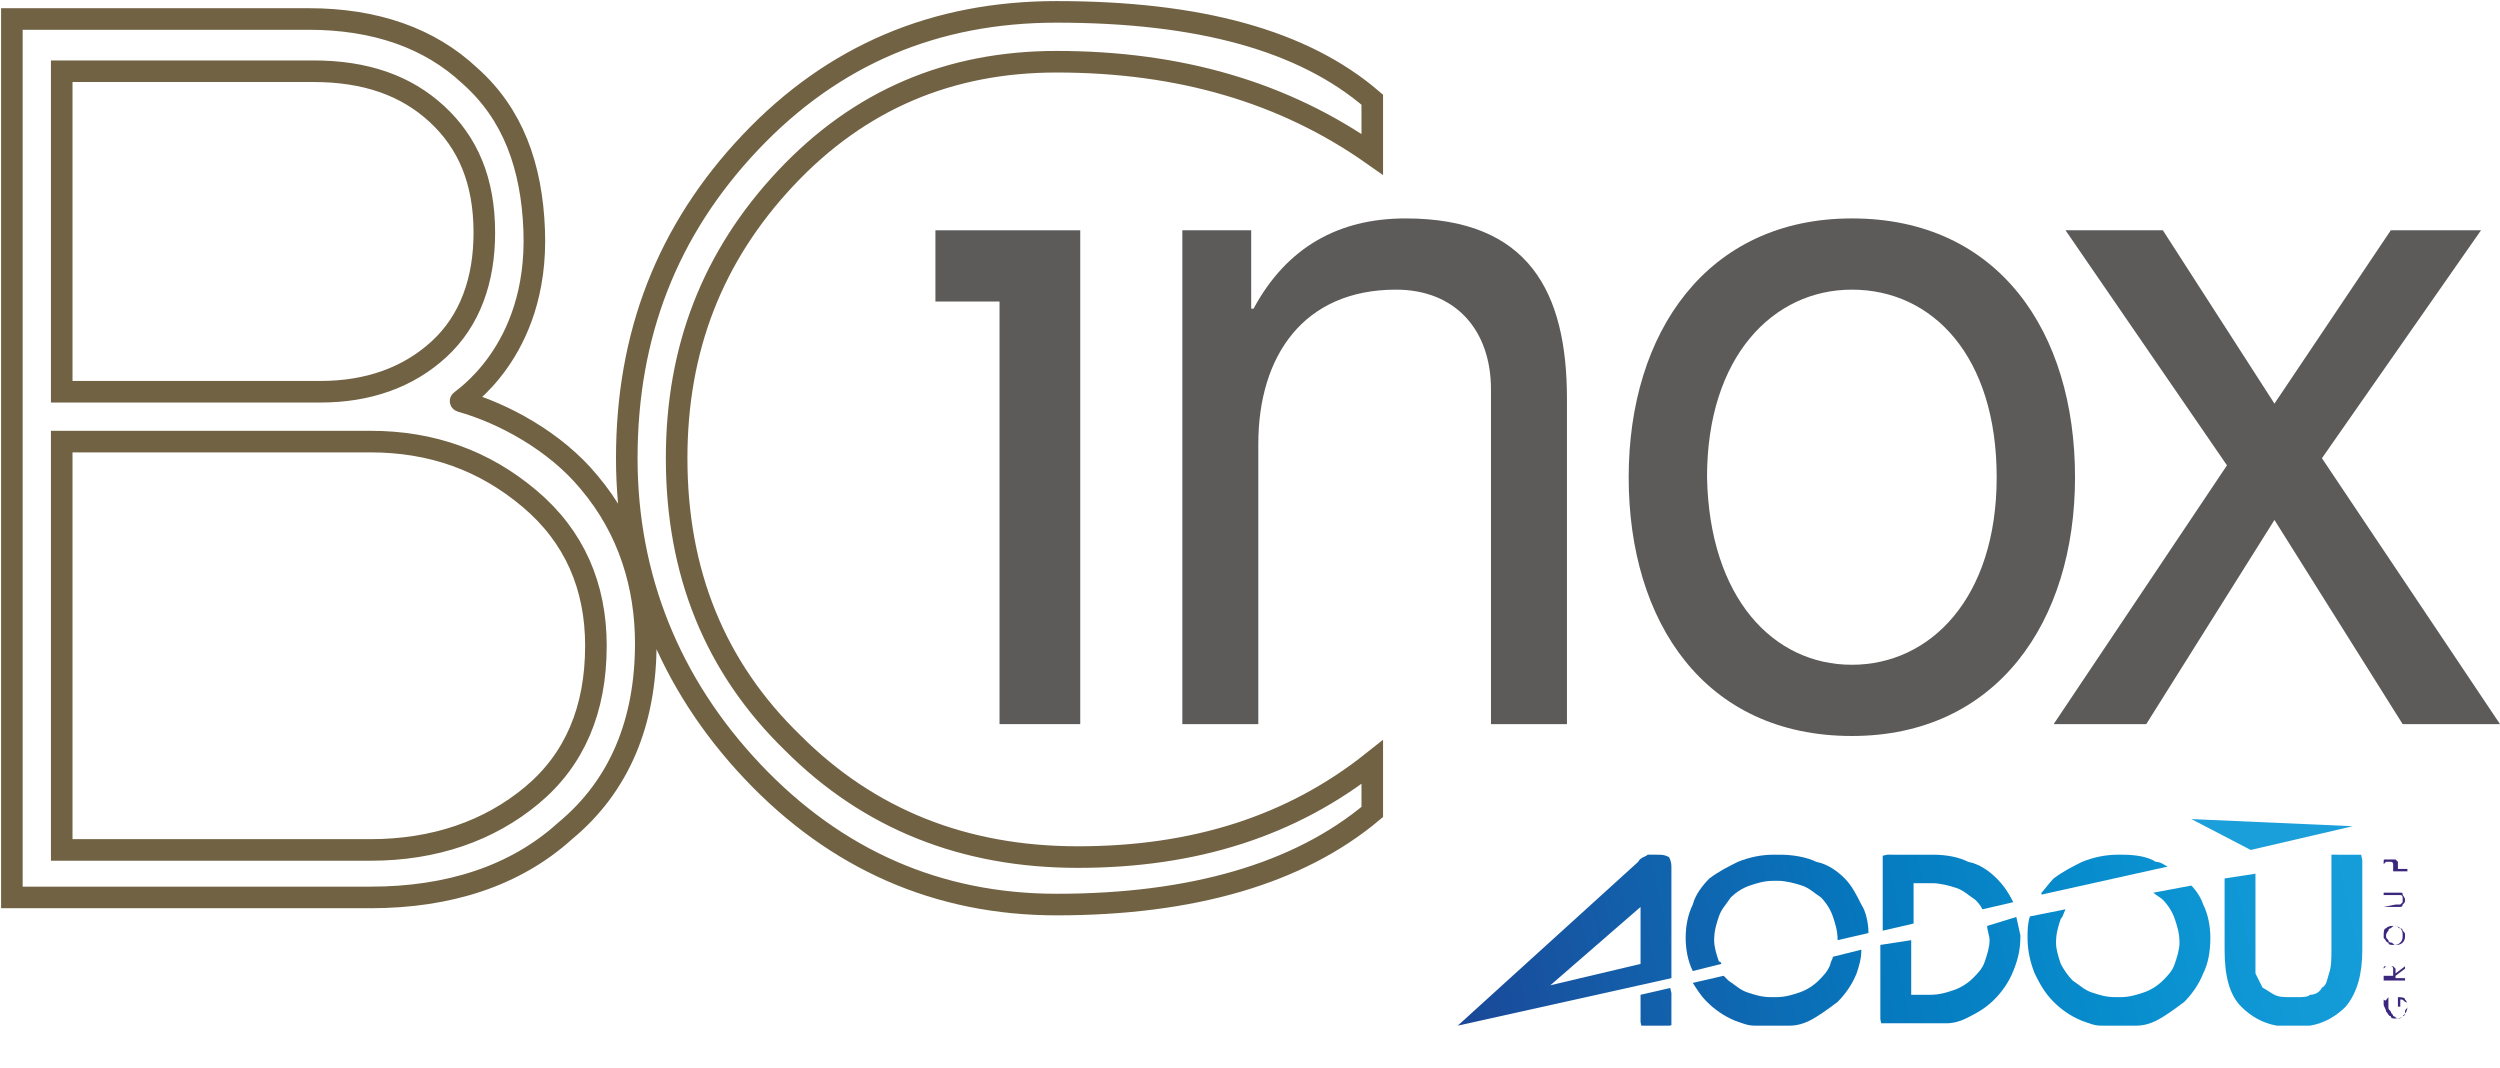 <?xml version="1.0" encoding="utf-8"?>
<!-- Generator: Adobe Illustrator 24.0.1, SVG Export Plug-In . SVG Version: 6.00 Build 0)  -->
<svg version="1.1" id="Calque_1" xmlns="http://www.w3.org/2000/svg" xmlns:xlink="http://www.w3.org/1999/xlink" x="0px" y="0px"
	 viewBox="0 0 105.3 45" style="enable-background:new 0 0 105.3 45;" xml:space="preserve">
<style type="text/css">
	.st0{fill:#5D5B59;}
	.st1{fill:none;stroke:#716243;stroke-width:0.909;}
	.st2{fill:#1B9FDB;}
	.st3{clip-path:url(#SVGID_2_);fill:url(#SVGID_3_);}
	.st4{clip-path:url(#SVGID_5_);fill:url(#SVGID_6_);}
	.st5{clip-path:url(#SVGID_8_);fill:url(#SVGID_9_);}
	.st6{clip-path:url(#SVGID_11_);fill:url(#SVGID_12_);}
	.st7{clip-path:url(#SVGID_14_);fill:url(#SVGID_15_);}
	.st8{clip-path:url(#SVGID_17_);fill:url(#SVGID_18_);}
	.st9{clip-path:url(#SVGID_20_);fill:url(#SVGID_21_);}
	.st10{clip-path:url(#SVGID_23_);fill:url(#SVGID_24_);}
	.st11{clip-path:url(#SVGID_26_);fill:url(#SVGID_27_);}
	.st12{clip-path:url(#SVGID_29_);fill:url(#SVGID_30_);}
	.st13{fill:#3C277E;}
</style>
<g>
	<path class="st0" d="M49.6,9.7h3.1V13h0.1c1.4-2.6,3.6-3.8,6.4-3.8c5.2,0,6.8,3.1,6.8,7.6v13.7h-3.2V16.4c0-2.5-1.5-4.2-4-4.2
		c-3.9,0-5.8,2.8-5.8,6.5v11.8h-3.2V9.7z"/>
	<path class="st0" d="M78,9.2c6.2,0,9.4,4.8,9.4,10.9c0,6.1-3.3,10.9-9.4,10.9c-6.2,0-9.4-4.8-9.4-10.9C68.6,14,71.9,9.2,78,9.2
		 M78,28c3.3,0,6.1-2.8,6.1-7.9c0-5.1-2.7-7.9-6.1-7.9c-3.3,0-6.1,2.8-6.1,7.9C72,25.2,74.7,28,78,28"/>
	<polygon class="st0" points="42.1,9.7 45.5,9.7 45.5,30.5 42.1,30.5 42.1,12.7 39.4,12.7 39.4,9.7 	"/>
	<polygon class="st0" points="100.7,9.7 95.8,17 91.1,9.7 87,9.7 93.8,19.6 86.5,30.5 90.4,30.5 95.8,21.9 101.2,30.5 105.3,30.5 
		97.8,19.3 104.5,9.7 	"/>
	<path class="st1" d="M13,0.8c2.8,0,5.1,0.8,6.8,2.4c1.8,1.6,2.6,3.8,2.7,6.5c0.2,5.2-3.2,7.2-3.1,7.2c1.8,0.5,4,1.7,5.4,3.4
		c1.7,2,2.4,4.4,2.4,6.8c0,3.3-1.1,6-3.4,7.9c-2.1,1.9-4.9,2.8-8.2,2.8H0.5v-37H13z M2.6,3v13.5h10.9c2,0,3.7-0.6,5-1.8
		c1.3-1.2,1.9-2.9,1.9-4.9c0-2.2-0.7-3.8-2-5C17.1,3.6,15.4,3,13.2,3H2.6z M2.6,18.6v17.2h13c2.7,0,5-0.8,6.8-2.3
		c1.8-1.5,2.7-3.6,2.7-6.3c0-2.5-0.9-4.6-2.8-6.2c-1.9-1.6-4.1-2.4-6.7-2.4H2.6z M44.5,2.6c-4.5,0-8.3,1.6-11.4,4.9
		c-3.1,3.3-4.6,7.2-4.6,11.8c0,4.8,1.6,8.8,4.9,12c3.2,3.2,7.2,4.8,12,4.8c4.9,0,9-1.3,12.4-4v2.1c-3.1,2.6-7.6,3.9-13.3,3.9
		c-5,0-9.3-1.9-12.8-5.6c-3.5-3.7-5.3-8.2-5.3-13.2c0-5.2,1.7-9.6,5.2-13.3c3.5-3.7,7.8-5.5,12.9-5.5c6,0,10.4,1.2,13.3,3.7v2.3
		C54.1,3.9,49.7,2.6,44.5,2.6z"/>
	<polygon class="st2" points="92.3,34.5 94.8,35.8 99.1,34.8 	"/>
	<g>
		<defs>
			<path id="SVGID_1_" d="M69.1,38.2v2.4l-3.8,0.9L69.1,38.2z M69.4,36c-0.1,0.1-0.3,0.1-0.4,0.3l-7.6,6.9l9-2v-4.6
				c0-0.2,0-0.3-0.1-0.5C70.1,36,70,36,69.8,36C69.7,36,69.6,36,69.4,36"/>
		</defs>
		<clipPath id="SVGID_2_">
			<use xlink:href="#SVGID_1_"  style="overflow:visible;"/>
		</clipPath>
		
			<linearGradient id="SVGID_3_" gradientUnits="userSpaceOnUse" x1="-885.761" y1="196.04" x2="-884.761" y2="196.04" gradientTransform="matrix(-40.644 8.639 8.639 40.644 -37594.199 -283.387)">
			<stop  offset="0" style="stop-color:#179FDB"/>
			<stop  offset="0.125" style="stop-color:#129AD7"/>
			<stop  offset="0.318" style="stop-color:#078DCD"/>
			<stop  offset="0.553" style="stop-color:#0677BD"/>
			<stop  offset="0.819" style="stop-color:#155AA6"/>
			<stop  offset="1" style="stop-color:#1B4495"/>
		</linearGradient>
		<polygon class="st3" points="71.9,42.9 61.8,45 59.9,36.3 70,34.1 		"/>
	</g>
	<g>
		<defs>
			<polygon id="SVGID_4_" points="69.1,41.9 69.1,43.2 69.1,43.2 70.4,43.2 70.4,41.7 70.4,41.6 			"/>
		</defs>
		<clipPath id="SVGID_5_">
			<use xlink:href="#SVGID_4_"  style="overflow:visible;"/>
		</clipPath>
		
			<linearGradient id="SVGID_6_" gradientUnits="userSpaceOnUse" x1="-885.761" y1="196.08" x2="-884.761" y2="196.08" gradientTransform="matrix(-40.645 8.639 8.639 40.645 -37594.707 -281.519)">
			<stop  offset="0" style="stop-color:#179FDB"/>
			<stop  offset="0.125" style="stop-color:#129AD7"/>
			<stop  offset="0.318" style="stop-color:#078DCD"/>
			<stop  offset="0.553" style="stop-color:#0677BD"/>
			<stop  offset="0.819" style="stop-color:#155AA6"/>
			<stop  offset="1" style="stop-color:#1B4495"/>
		</linearGradient>
		<polygon class="st4" points="70.7,43.1 69.2,43.5 68.8,41.7 70.3,41.4 		"/>
	</g>
	<g>
		<defs>
			<path id="SVGID_7_" d="M77.2,40.3c0,0.1-0.1,0.2-0.1,0.3c-0.1,0.3-0.3,0.5-0.5,0.7c-0.2,0.2-0.5,0.4-0.8,0.5
				c-0.3,0.1-0.6,0.2-1,0.2h-0.2c-0.4,0-0.7-0.1-1-0.2c-0.3-0.1-0.5-0.3-0.8-0.5c-0.1-0.1-0.1-0.1-0.2-0.2l-1.3,0.3
				c0.2,0.3,0.3,0.5,0.6,0.8c0.3,0.3,0.7,0.6,1.2,0.8c0.3,0.1,0.5,0.2,0.8,0.2h1.5c0.3,0,0.6-0.1,0.8-0.2c0.4-0.2,0.8-0.5,1.2-0.8
				c0.3-0.3,0.6-0.7,0.8-1.2c0.1-0.3,0.2-0.6,0.2-1l0,0L77.2,40.3z"/>
		</defs>
		<clipPath id="SVGID_8_">
			<use xlink:href="#SVGID_7_"  style="overflow:visible;"/>
		</clipPath>
		
			<linearGradient id="SVGID_9_" gradientUnits="userSpaceOnUse" x1="-885.761" y1="196.062" x2="-884.761" y2="196.062" gradientTransform="matrix(-40.644 8.639 8.639 40.644 -37593.234 -280.455)">
			<stop  offset="0" style="stop-color:#179FDB"/>
			<stop  offset="0.125" style="stop-color:#129AD7"/>
			<stop  offset="0.318" style="stop-color:#078DCD"/>
			<stop  offset="0.553" style="stop-color:#0677BD"/>
			<stop  offset="0.819" style="stop-color:#155AA6"/>
			<stop  offset="1" style="stop-color:#1B4495"/>
		</linearGradient>
		<polygon class="st5" points="79.2,43.1 71.8,44.6 70.9,40.2 78.3,38.6 		"/>
	</g>
	<g>
		<defs>
			<path id="SVGID_10_" d="M74.7,36c-0.5,0-1,0.1-1.5,0.3c-0.4,0.2-0.8,0.4-1.2,0.7c-0.3,0.3-0.6,0.7-0.7,1.1
				c-0.2,0.4-0.3,0.9-0.3,1.4c0,0.5,0.1,1,0.3,1.4l1.2-0.3c0,0,0-0.1-0.1-0.1c-0.1-0.3-0.2-0.6-0.2-0.9c0-0.4,0.1-0.7,0.2-1
				c0.1-0.3,0.3-0.5,0.5-0.8c0.2-0.2,0.5-0.4,0.8-0.5c0.3-0.1,0.6-0.2,1-0.2h0.2c0.3,0,0.7,0.1,1,0.2c0.3,0.1,0.5,0.3,0.8,0.5
				c0.2,0.2,0.4,0.5,0.5,0.8c0.1,0.3,0.2,0.6,0.2,1l1.3-0.3c0-0.4-0.1-0.9-0.3-1.2c-0.2-0.4-0.4-0.8-0.7-1.1
				c-0.3-0.3-0.7-0.6-1.2-0.7c-0.4-0.2-1-0.3-1.5-0.3H74.7z"/>
		</defs>
		<clipPath id="SVGID_11_">
			<use xlink:href="#SVGID_10_"  style="overflow:visible;"/>
		</clipPath>
		
			<linearGradient id="SVGID_12_" gradientUnits="userSpaceOnUse" x1="-885.761" y1="196.061" x2="-884.761" y2="196.061" gradientTransform="matrix(-40.644 8.639 8.639 40.644 -37593.828 -283.469)">
			<stop  offset="0" style="stop-color:#179FDB"/>
			<stop  offset="0.125" style="stop-color:#129AD7"/>
			<stop  offset="0.318" style="stop-color:#078DCD"/>
			<stop  offset="0.553" style="stop-color:#0677BD"/>
			<stop  offset="0.819" style="stop-color:#155AA6"/>
			<stop  offset="1" style="stop-color:#1B4495"/>
		</linearGradient>
		<polygon class="st6" points="79.6,40.8 71.4,42.5 70.1,36.2 78.3,34.5 		"/>
	</g>
	<g>
		<defs>
			<path id="SVGID_13_" d="M79.3,36L79.3,36l0,3.2l1.3-0.3v-1.7h0.8c0.3,0,0.7,0.1,1,0.2c0.3,0.1,0.5,0.3,0.8,0.5
				c0.1,0.1,0.2,0.2,0.3,0.4l1.3-0.3c-0.2-0.4-0.4-0.7-0.7-1c-0.3-0.3-0.7-0.6-1.2-0.7c-0.4-0.2-0.9-0.3-1.5-0.3H79.3z"/>
		</defs>
		<clipPath id="SVGID_14_">
			<use xlink:href="#SVGID_13_"  style="overflow:visible;"/>
		</clipPath>
		
			<linearGradient id="SVGID_15_" gradientUnits="userSpaceOnUse" x1="-885.761" y1="196.078" x2="-884.761" y2="196.078" gradientTransform="matrix(-40.644 8.639 8.639 40.644 -37594.418 -283.547)">
			<stop  offset="0" style="stop-color:#179FDB"/>
			<stop  offset="0.125" style="stop-color:#129AD7"/>
			<stop  offset="0.318" style="stop-color:#078DCD"/>
			<stop  offset="0.553" style="stop-color:#0677BD"/>
			<stop  offset="0.819" style="stop-color:#155AA6"/>
			<stop  offset="1" style="stop-color:#1B4495"/>
		</linearGradient>
		<polygon class="st7" points="85.3,39.1 79.5,40.3 78.6,36.2 84.4,34.9 		"/>
	</g>
	<g>
		<defs>
			<path id="SVGID_16_" d="M83.7,39c0,0.2,0.1,0.4,0.1,0.6c0,0.3-0.1,0.6-0.2,0.9c-0.1,0.3-0.3,0.5-0.5,0.7
				c-0.2,0.2-0.5,0.4-0.8,0.5c-0.3,0.1-0.6,0.2-1,0.2h-0.8v-2.3l-1.3,0.2v3.3H82c0.3,0,0.6-0.1,0.8-0.2c0.4-0.2,0.8-0.4,1.2-0.8
				c0.3-0.3,0.6-0.7,0.8-1.2c0.2-0.5,0.3-0.9,0.3-1.5c0-0.3,0-0.5-0.1-0.8L83.7,39z"/>
		</defs>
		<clipPath id="SVGID_17_">
			<use xlink:href="#SVGID_16_"  style="overflow:visible;"/>
		</clipPath>
		
			<linearGradient id="SVGID_18_" gradientUnits="userSpaceOnUse" x1="-885.761" y1="196.05" x2="-884.761" y2="196.05" gradientTransform="matrix(-40.644 8.639 8.639 40.644 -37593.445 -279.155)">
			<stop  offset="0" style="stop-color:#179FDB"/>
			<stop  offset="0.125" style="stop-color:#129AD7"/>
			<stop  offset="0.318" style="stop-color:#078DCD"/>
			<stop  offset="0.553" style="stop-color:#0677BD"/>
			<stop  offset="0.819" style="stop-color:#155AA6"/>
			<stop  offset="1" style="stop-color:#1B4495"/>
		</linearGradient>
		<polygon class="st8" points="85.9,43 79.5,44.4 78.4,39 84.7,37.6 		"/>
	</g>
	<g>
		<defs>
			<path id="SVGID_19_" d="M90.7,37.6c0.1,0.1,0.3,0.2,0.4,0.3c0.2,0.2,0.4,0.5,0.5,0.8c0.1,0.3,0.2,0.6,0.2,1
				c0,0.3-0.1,0.6-0.2,0.9c-0.1,0.3-0.3,0.5-0.5,0.7c-0.2,0.2-0.5,0.4-0.8,0.5c-0.3,0.1-0.6,0.2-1,0.2h-0.2c-0.4,0-0.7-0.1-1-0.2
				c-0.3-0.1-0.5-0.3-0.8-0.5c-0.2-0.2-0.4-0.5-0.5-0.7c-0.1-0.3-0.2-0.6-0.2-0.9c0-0.4,0.1-0.7,0.2-1c0.1-0.1,0.1-0.2,0.2-0.4
				l-1.5,0.3c-0.1,0.3-0.1,0.6-0.1,0.9c0,0.5,0.1,1,0.3,1.5c0.2,0.4,0.4,0.8,0.8,1.2c0.3,0.3,0.7,0.6,1.2,0.8
				c0.3,0.1,0.5,0.2,0.8,0.2H90c0.3,0,0.6-0.1,0.8-0.2c0.4-0.2,0.8-0.5,1.2-0.8c0.3-0.3,0.6-0.7,0.8-1.2c0.2-0.4,0.3-0.9,0.3-1.5
				c0-0.5-0.1-1-0.3-1.4c-0.1-0.3-0.3-0.6-0.5-0.8L90.7,37.6z"/>
		</defs>
		<clipPath id="SVGID_20_">
			<use xlink:href="#SVGID_19_"  style="overflow:visible;"/>
		</clipPath>
		
			<linearGradient id="SVGID_21_" gradientUnits="userSpaceOnUse" x1="-885.761" y1="196.028" x2="-884.761" y2="196.028" gradientTransform="matrix(-40.644 8.639 8.639 40.644 -37592.828 -277.501)">
			<stop  offset="0" style="stop-color:#179FDB"/>
			<stop  offset="0.125" style="stop-color:#129AD7"/>
			<stop  offset="0.318" style="stop-color:#078DCD"/>
			<stop  offset="0.553" style="stop-color:#0677BD"/>
			<stop  offset="0.819" style="stop-color:#155AA6"/>
			<stop  offset="1" style="stop-color:#1B4495"/>
		</linearGradient>
		<polygon class="st9" points="94.3,43 85.9,44.7 84.3,37.6 92.7,35.8 		"/>
	</g>
	<g>
		<defs>
			<path id="SVGID_22_" d="M89.2,36c-0.5,0-1,0.1-1.5,0.3c-0.4,0.2-0.8,0.4-1.2,0.7c-0.2,0.2-0.4,0.5-0.6,0.7v0l5.4-1.2
				c-0.2-0.1-0.3-0.2-0.5-0.2C90.5,36.1,90,36,89.4,36H89.2z"/>
		</defs>
		<clipPath id="SVGID_23_">
			<use xlink:href="#SVGID_22_"  style="overflow:visible;"/>
		</clipPath>
		
			<linearGradient id="SVGID_24_" gradientUnits="userSpaceOnUse" x1="-885.761" y1="196.096" x2="-884.761" y2="196.096" gradientTransform="matrix(-40.644 8.639 8.639 40.644 -37593.977 -283.601)">
			<stop  offset="0" style="stop-color:#179FDB"/>
			<stop  offset="0.125" style="stop-color:#129AD7"/>
			<stop  offset="0.318" style="stop-color:#078DCD"/>
			<stop  offset="0.553" style="stop-color:#0677BD"/>
			<stop  offset="0.819" style="stop-color:#155AA6"/>
			<stop  offset="1" style="stop-color:#1B4495"/>
		</linearGradient>
		<polygon class="st10" points="91.8,37.7 86.2,38.8 85.7,36.1 91.2,34.9 		"/>
	</g>
	<g>
		<defs>
			<polygon id="SVGID_25_" points="93.7,36 93.7,36 93.7,36 93.7,36 93.7,36 			"/>
		</defs>
		<clipPath id="SVGID_26_">
			<use xlink:href="#SVGID_25_"  style="overflow:visible;"/>
		</clipPath>
		
			<linearGradient id="SVGID_27_" gradientUnits="userSpaceOnUse" x1="-885.756" y1="196.101" x2="-884.756" y2="196.101" gradientTransform="matrix(-40.654 8.641 8.641 40.654 -37602.676 -283.758)">
			<stop  offset="0" style="stop-color:#179FDB"/>
			<stop  offset="0.125" style="stop-color:#129AD7"/>
			<stop  offset="0.318" style="stop-color:#078DCD"/>
			<stop  offset="0.553" style="stop-color:#0677BD"/>
			<stop  offset="0.819" style="stop-color:#155AA6"/>
			<stop  offset="1" style="stop-color:#1B4495"/>
		</linearGradient>
		<polygon class="st11" points="93.7,36 93.7,36 93.7,36 93.7,36 		"/>
	</g>
	<g>
		<defs>
			<path id="SVGID_28_" d="M98.2,36v4c0,0.4,0,0.7-0.1,1c-0.1,0.3-0.1,0.5-0.3,0.6c-0.1,0.2-0.3,0.3-0.5,0.3C97.2,42,97,42,96.7,42
				h-0.2c-0.3,0-0.5,0-0.7-0.1c-0.2-0.1-0.3-0.2-0.5-0.3c-0.1-0.2-0.2-0.4-0.3-0.6C95,40.7,95,40.4,95,40v-3.2l-1.3,0.2V40
				c0,1.1,0.2,1.9,0.7,2.4c0.4,0.4,0.9,0.7,1.5,0.8h1.4c0.6-0.1,1.1-0.4,1.5-0.8c0.5-0.6,0.7-1.4,0.7-2.4v-4v0H98.2z"/>
		</defs>
		<clipPath id="SVGID_29_">
			<use xlink:href="#SVGID_28_"  style="overflow:visible;"/>
		</clipPath>
		
			<linearGradient id="SVGID_30_" gradientUnits="userSpaceOnUse" x1="-885.761" y1="196.011" x2="-884.761" y2="196.011" gradientTransform="matrix(-40.644 8.639 8.639 40.644 -37592.508 -275.954)">
			<stop  offset="0" style="stop-color:#179FDB"/>
			<stop  offset="0.125" style="stop-color:#129AD7"/>
			<stop  offset="0.318" style="stop-color:#078DCD"/>
			<stop  offset="0.553" style="stop-color:#0677BD"/>
			<stop  offset="0.819" style="stop-color:#155AA6"/>
			<stop  offset="1" style="stop-color:#1B4495"/>
		</linearGradient>
		<polygon class="st12" points="100.9,42.9 93.9,44.4 92.2,36.3 99.2,34.8 		"/>
	</g>
	<path class="st13" d="M100.6,42L100.6,42c0,0.1,0,0.2,0,0.2c0,0.1,0,0.1,0,0.2c0,0.1,0,0.1,0.1,0.2c0,0.1,0.1,0.1,0.1,0.2
		c0.1,0,0.1,0.1,0.2,0.1c0.1,0,0.1,0,0.2-0.1c0.1,0,0.1-0.1,0.1-0.2c0-0.1,0.1-0.1,0.1-0.2c0-0.1,0-0.2-0.1-0.2
		c-0.1-0.1-0.1-0.1-0.2-0.1v0.3h-0.1V42c0.1,0,0.3,0,0.3,0.1c0.1,0.1,0.1,0.2,0.1,0.3c0,0.2-0.1,0.3-0.2,0.4
		c-0.1,0.1-0.2,0.1-0.3,0.1c-0.1,0-0.2,0-0.2-0.1c-0.1,0-0.1-0.1-0.2-0.2c0-0.1-0.1-0.2-0.1-0.3c0-0.1,0-0.1,0-0.2
		C100.5,42.2,100.5,42.1,100.6,42"/>
	<path class="st13" d="M100.5,41.1h0.3l0-0.2c0-0.1,0-0.1,0-0.1c0,0,0-0.1-0.1-0.1c0,0-0.1,0-0.1,0c0,0-0.1,0-0.1,0c0,0,0,0-0.1,0.1
		c0,0,0,0.1,0,0.1V41.1z M100.4,41.2V41c0-0.1,0-0.2,0-0.2c0-0.1,0-0.1,0.1-0.1c0,0,0.1,0,0.2,0c0,0,0.1,0,0.1,0
		c0,0,0.1,0.1,0.1,0.1c0,0,0,0.1,0,0.2l0.4-0.3v0.1l-0.4,0.3v0.1h0.4v0.1H100.4z"/>
	<path class="st13" d="M100.5,39.4c0,0.1,0,0.1,0.1,0.2c0,0.1,0.1,0.1,0.1,0.1c0.1,0,0.1,0.1,0.2,0.1c0.1,0,0.2,0,0.3-0.1
		c0.1-0.1,0.1-0.2,0.1-0.3c0-0.1,0-0.1-0.1-0.2c0-0.1-0.1-0.1-0.1-0.1c-0.1,0-0.1-0.1-0.2-0.1s-0.1,0-0.2,0.1
		c-0.1,0-0.1,0.1-0.1,0.1C100.5,39.3,100.5,39.4,100.5,39.4 M100.4,39.4c0-0.1,0-0.3,0.1-0.3c0.1-0.1,0.2-0.1,0.3-0.1
		c0.1,0,0.2,0,0.3,0.1c0.1,0.1,0.1,0.2,0.1,0.3c0,0.1,0,0.2-0.1,0.3c-0.1,0.1-0.2,0.1-0.3,0.1c-0.1,0-0.2,0-0.2-0.1
		c-0.1,0-0.1-0.1-0.2-0.2C100.4,39.6,100.4,39.5,100.4,39.4"/>
	<path class="st13" d="M100.4,38.2L100.4,38.2l0.5-0.1c0.1,0,0.1,0,0.1,0c0,0,0.1,0,0.1,0c0,0,0,0,0.1-0.1c0,0,0-0.1,0-0.1
		c0,0,0-0.1,0-0.1c0,0,0-0.1-0.1-0.1c0,0-0.1,0-0.1,0c0,0-0.1,0-0.1,0h-0.5v-0.1h0.5c0.1,0,0.1,0,0.2,0s0.1,0,0.1,0.1
		c0,0,0.1,0.1,0.1,0.2c0,0.1,0,0.1-0.1,0.2c0,0.1-0.1,0.1-0.1,0.1c0,0-0.1,0-0.2,0H100.4z"/>
	<path class="st13" d="M100.5,36.7h0.3l0-0.2c0-0.1,0-0.1,0-0.1c0,0,0-0.1-0.1-0.1c0,0-0.1,0-0.1,0c0,0-0.1,0-0.1,0c0,0,0,0-0.1,0.1
		c0,0,0,0.1,0,0.1V36.7z M100.4,36.7v-0.2c0-0.1,0-0.2,0-0.2c0-0.1,0-0.1,0.1-0.1c0,0,0.1,0,0.2,0c0.1,0,0.1,0,0.2,0
		c0,0,0.1,0.1,0.1,0.1c0,0,0,0.1,0,0.2v0.1h0.4v0.1H100.4z"/>
</g>
</svg>
